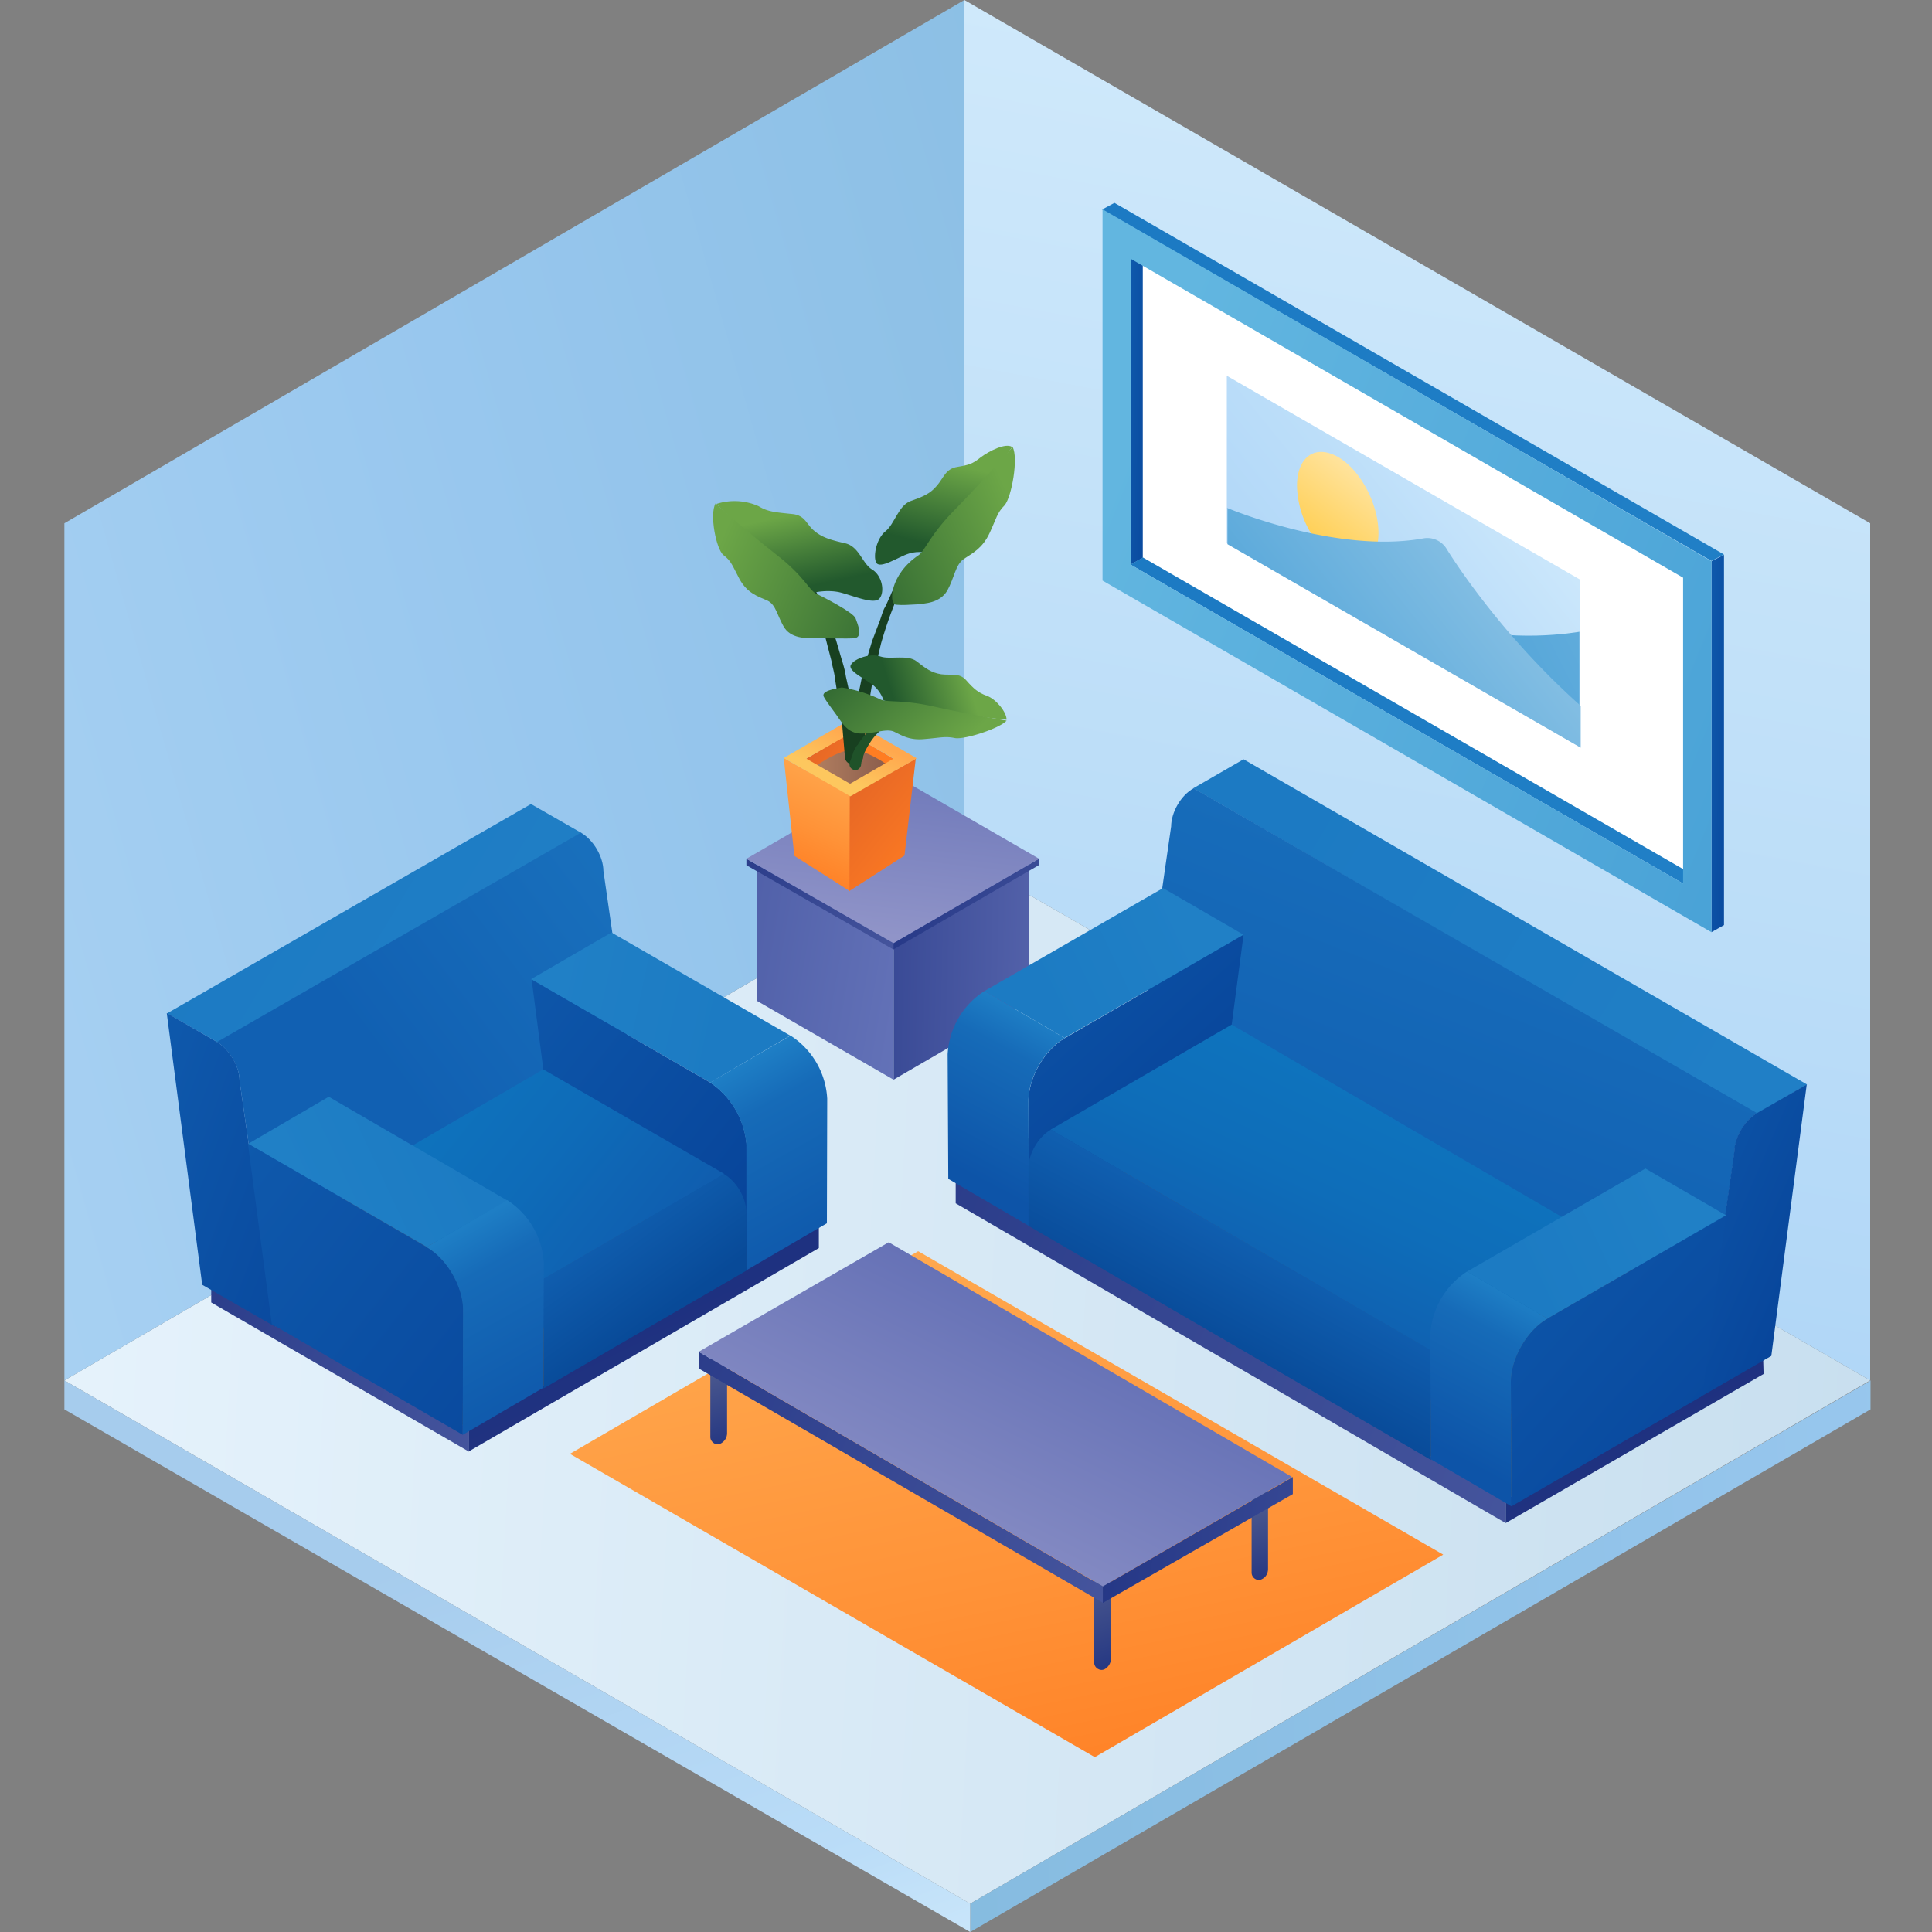 <svg xmlns="http://www.w3.org/2000/svg" width="60" height="60" fill="none"><rect width="100%" height="100%" fill="#808080" stroke="none"/><path fill="url(#a)" d="M29.95 26.63 2 42.87l28.13 16.25 27.95-16.25-28.13-16.24Z"/><path fill="url(#b)" d="M58.09 42.87v.9L30.13 60v-.88L58.1 42.87Z"/><path fill="url(#c)" d="M2 42.87v.9L30.13 60v-.88L2 42.87Z"/><path fill="url(#d)" d="M58.08 16.25v26.62L29.95 26.63V0l28.13 16.25Z"/><path fill="url(#e)" d="M2 42.87V16.25L29.95 0v26.63L2 42.87Z"/><path fill="url(#f)" d="M28.51 38.86 17.7 45.15 34 54.57l10.82-6.29-16.3-9.42Z"/><path fill="#fff" d="M52.62 27.23v-9.5l-17.17-9.9.02 9.5 17.15 9.9Z"/><path fill="url(#g)" d="M38.1 16.87v-5.2L49.07 18v5.2L38.1 16.87Z"/><path fill="url(#h)" d="M42.81 16.55c0 .9-.56 1.3-1.26.9a2.97 2.97 0 0 1-1.27-2.36c0-.9.56-1.3 1.27-.9.7.4 1.26 1.46 1.26 2.36Z"/><path fill="url(#i)" d="M49.05 19.62s-2.2.4-4.03-.25v.24l4.03 2.32v-2.3Z"/><path fill="url(#j)" d="M38.1 15.77s3.4 1.44 6.1.95a.7.7 0 0 1 .71.3c.35.57 1.84 2.82 4.18 4.9v1.3L38.12 16.9v-1.13h-.01Z"/><path fill="url(#k)" d="m35.12 8.04.37-.22v9.5l-.37.21v-9.5Z"/><path fill="url(#l)" d="m35.12 17.53.37-.22 17.16 9.9-.38.23-17.15-9.9Z"/><path fill="url(#m)" d="m53.15 17.43.39-.2v11.5l-.39.22V17.43Z"/><path fill="url(#n)" d="m34.24 6.5.37-.2 18.93 10.92-.39.2-18.91-10.9Z"/><path fill="url(#o)" d="m34.24 6.5 18.91 10.93v11.52L34.24 18.03V6.51Zm18.03 20.94v-9.5l-17.15-9.9v9.5l17.15 9.9Z"/><path fill="url(#p)" d="M31.95 26.67v4.42l-4.2 2.44V29.1l4.2-2.43Z"/><path fill="url(#q)" d="M23.52 26.67v4.42l4.23 2.44V29.1l-4.23-2.43Z"/><path fill="url(#r)" d="M32.26 26.67v.2l-4.52 2.62v-.2l4.52-2.62Z"/><path fill="url(#s)" d="M27.75 29.3v.19l-4.57-2.62v-.2l4.57 2.62Z"/><path fill="url(#t)" d="m32.27 26.67-4.52 2.62-4.57-2.62 4.54-2.63 4.55 2.63Z"/><path fill="url(#u)" d="m46.76 47.3-17.08-9.93v-.72l17.08 9.92v.72Z"/><path fill="#5A5A5A" d="m46.76 46.57-17.08-9.92 8.01-4.6 17.06 9.9-8 4.62Z"/><path fill="url(#v)" d="m54.75 41.95.02.72-8.01 4.63v-.73l8-4.62Z"/><path fill="url(#w)" d="m54.56 34.6-17.5-10.12 1.56-.9 17.5 10.1-1.56.91Z"/><path fill="url(#x)" d="m36.37 25.67-1.1 7.64 17.5 10.1 1.1-7.64c0-.44.31-.97.7-1.2l-17.5-10.09c-.4.22-.7.75-.7 1.2Z"/><path fill="url(#y)" d="m56.11 33.68-1.1 8.43-2.25 1.3 1.1-7.64c0-.44.31-.97.7-1.2l1.55-.89Z"/><path fill="url(#z)" d="m33.07 32.24-2.5-1.46 5.55-3.2 2.5 1.45-5.55 3.2Z"/><path fill="url(#A)" d="m33.07 32.24 5.55-3.21-.74 5.6-5.93 3.44-.01-3.87c0-.73.5-1.6 1.13-1.96Z"/><path fill="url(#B)" d="m33.07 32.24-2.5-1.46a2.49 2.49 0 0 0-1.14 1.96l.02 3.87 2.5 1.46-.01-3.88c0-.72.5-1.6 1.13-1.95Z"/><path fill="url(#C)" d="m45.13 42.35-12.5-7.27 5.62-3.26 12.5 7.28-5.62 3.25Z"/><path fill="url(#D)" d="m45.13 42.35 5.63-3.26-.37 2.82-5.93 3.43v-1.8c-.02-.44.3-.97.67-1.2Z"/><path fill="url(#E)" d="M31.94 36.27v1.8l12.5 7.27v-1.8c0-.44.3-.97.7-1.2l-12.5-7.26c-.39.22-.7.75-.7 1.19Z"/><path fill="url(#F)" d="m48.06 40.95-2.5-1.46 5.54-3.2 2.5 1.45-5.54 3.21Z"/><path fill="url(#G)" d="m48.06 40.95 5.54-3.2-.73 5.6-5.93 3.43-.02-3.87c0-.72.5-1.6 1.14-1.96Z"/><path fill="url(#H)" d="m48.06 40.95-2.5-1.46a2.49 2.49 0 0 0-1.14 1.96l.02 3.87 2.5 1.46-.02-3.87c0-.72.5-1.6 1.14-1.96Z"/><path fill="url(#I)" d="m14.55 45.08 10.88-6.32v-.72l-10.88 6.33v.7Z"/><path fill="#5A5A5A" d="m14.56 44.37 10.87-6.33-8-4.6-10.87 6.3 8 4.63Z"/><path fill="url(#J)" d="M6.56 39.75v.7l8 4.63v-.71l-8-4.62Z"/><path fill="url(#K)" d="m6.76 32.37 11.3-6.5-1.57-.9-11.3 6.5 1.57.9Z"/><path fill="url(#L)" d="m18.74 27.05 1.1 7.64-11.3 6.51-1.1-7.64c0-.44-.32-.97-.7-1.2l11.3-6.5c.39.22.7.75.7 1.2Z"/><path fill="url(#M)" d="m5.18 31.47 1.1 8.43 2.26 1.3-1.1-7.64c0-.44-.31-.97-.7-1.2l-1.56-.9Z"/><path fill="url(#N)" d="m22.06 33.62 2.48-1.46-5.55-3.2-2.5 1.45 5.57 3.21Z"/><path fill="url(#O)" d="m22.06 33.62-5.55-3.2.73 5.6 5.94 3.43.01-3.87a2.57 2.57 0 0 0-1.13-1.96Z"/><path fill="url(#P)" d="m22.05 33.62 2.5-1.46a2.49 2.49 0 0 1 1.14 1.96l-.01 3.87-2.5 1.46v-3.87a2.57 2.57 0 0 0-1.13-1.96Z"/><path fill="url(#Q)" d="m16.19 40.13 6.31-3.67-5.63-3.25-6.3 3.67 5.62 3.25Z"/><path fill="url(#R)" d="m16.19 40.13-5.62-3.25.36 2.8 5.94 3.44v-1.8c.01-.44-.3-.97-.68-1.2Z"/><path fill="url(#S)" d="M23.18 37.66v1.8l-6.3 3.66v-1.8c0-.44-.31-.97-.7-1.2l6.3-3.66c.39.22.7.75.7 1.2Z"/><path fill="url(#T)" d="m13.25 38.73 2.5-1.45-5.54-3.22-2.5 1.46 5.54 3.2Z"/><path fill="url(#U)" d="M13.25 38.73 7.7 35.52l.74 5.6 5.93 3.44.02-3.87c0-.73-.5-1.6-1.14-1.96Z"/><path fill="url(#V)" d="m13.25 38.73 2.5-1.46a2.49 2.49 0 0 1 1.14 1.96l-.02 3.87-2.5 1.46.01-3.88c0-.72-.5-1.59-1.13-1.95Z"/><path fill="url(#W)" d="M39.38 45.78v2.95c0 .13-.07.25-.17.3-.15.1-.34-.02-.34-.19v-2.76l.51-.3Z"/><path fill="url(#X)" d="M34.5 47.7v3.82c0 .13-.08.25-.18.31-.15.09-.34-.03-.34-.2v-3.66l.51-.28Z"/><path fill="#333" d="M27.46 38.77v2.95c0 .13-.07.25-.18.3-.14.1-.33-.02-.33-.19v-2.76l.51-.3Z"/><path fill="url(#Y)" d="M22.58 41.57v2.94c0 .14-.08.25-.18.31-.15.1-.34-.03-.34-.19v-2.77l.52-.29Z"/><path fill="url(#Z)" d="M34.26 49.78 21.7 42.5v-.52l12.55 7.29v.51Z"/><path fill="url(#aa)" d="M34.26 49.27 21.7 41.98l5.9-3.4 12.53 7.29-5.88 3.4Z"/><path fill="url(#ab)" d="M40.15 45.87v.53l-5.9 3.38v-.51l5.9-3.4Z"/><path fill="url(#ac)" d="m27.74 23.56-.23 2.91-1.14-.78.02-2.93 1.35.8Z"/><path fill="url(#ad)" d="m26.4 22.76-.02 2.93-1.12.78-.22-2.91 1.35-.8Z"/><path fill="url(#ae)" d="M26.25 23.32c-.34.1-.84.36-1.22.74 0 0 .94.93 1.86.72.92-.2 1.13-.66 1.13-.66s-1.08-1-1.77-.8Z"/><path fill="url(#af)" d="m26.46 24.74-.06 2.94-1.73-1.1-.33-3.04 2.12 1.2Z"/><path fill="url(#ag)" d="m28.44 23.56-.35 3.01-1.71 1.1.01-2.94 2.05-1.17Z"/><path fill="url(#ah)" d="m26.4 22.35 2.07 1.2-2.06 1.18-2.07-1.19 2.06-1.19Zm0 1.99 1.35-.78-1.35-.78-1.36.78 1.36.78Z"/><path fill="#184020" d="M28.29 17.72s-.06.08-.13.23c-.05.07-.1.16-.14.26l-.16.35a12.87 12.87 0 0 0-.5 1.43l-.13.55c-.05.17-.1.36-.12.54l-.09.55-.09.5-.04.45-.09.94v.02a.24.24 0 0 1-.23.2.24.24 0 0 1-.21-.23v-.02l.13-.95c.02-.15.05-.3.06-.46l.1-.51c.05-.18.08-.36.12-.55.03-.19.1-.37.15-.56l.16-.54.2-.53c.07-.16.11-.34.18-.49.08-.14.14-.3.2-.42.05-.14.13-.25.19-.36.05-.1.1-.19.16-.26.09-.15.15-.22.15-.22a.08.08 0 0 1 .11-.02c.05.02.05.06.02.1Z"/><path fill="#184020" d="M24.89 17.62s.06.07.15.22l.16.27.19.35.2.43c.07.14.12.3.18.48s.14.34.2.53l.16.55c.06.19.11.36.14.56l.12.54c.05.18.07.35.1.52l.06.45c.1.58.14.96.14.96a.23.23 0 0 1-.2.25.23.23 0 0 1-.25-.2v-.02l-.08-.94-.05-.46a32.23 32.23 0 0 1-.18-1.04c-.02-.2-.08-.37-.11-.55l-.14-.54c-.04-.18-.11-.36-.16-.52-.06-.16-.1-.34-.17-.49l-.18-.42-.16-.36-.13-.26a1.33 1.33 0 0 0-.14-.22c-.03-.05-.01-.09.02-.12.04-.01.1-.01.13.03Z"/><path fill="#1F5229" d="M27.67 22.43s-.1.05-.2.15c-.13.1-.29.25-.4.41a2.55 2.55 0 0 0-.23.4l-.04.12a.51.51 0 0 0-.05.18l-.01.07v.01c-.03.1-.12.17-.22.14s-.16-.12-.13-.22v-.02l.03-.07.07-.2c.01-.05.04-.1.06-.14.03-.05.04-.09.09-.13a2 2 0 0 1 .2-.28 2.33 2.33 0 0 1 .74-.56.1.1 0 0 1 .12.04c.03.05 0 .09-.03.1Z"/><path fill="url(#ai)" d="M27.44 21.75s-.08-.27-.31-.46c-.24-.2-.83-.46-.7-.65.1-.18.61-.37.92-.25.3.1.84-.07 1.12.15.28.22.45.35.76.4.31.04.56-.06.78.19.22.25.36.38.64.48.28.1.61.5.61.74 0 .03-3.4-.43-3.82-.6Z"/><path fill="url(#aj)" d="M31.26 22.38s-1.2-.2-2.22-.43c-1.01-.23-1.47-.13-1.68-.22a4.34 4.34 0 0 0-1.22-.38c-.2.04-.63.1-.56.28.08.16.36.51.47.68.12.16.3.48.71.47.43 0 .78-.17 1.02-.05.25.12.48.27.95.22.49-.04.62-.09.92-.03.3.06 1.4-.3 1.61-.54Z"/><path fill="url(#ak)" d="M28.83 17.18s-.28-.09-.6.01c-.33.1-.9.5-1.02.28-.1-.2.01-.76.3-.98.27-.22.4-.8.77-.93s.6-.22.81-.47c.22-.25.27-.53.64-.59.36-.06.47-.09.73-.3.27-.2.77-.45.97-.32.02.02-2.19 3-2.6 3.3Z"/><path fill="url(#al)" d="M31.45 13.88s-.9 1.03-1.74 1.89c-.84.84-.97 1.32-1.18 1.47-.9.6-.94 1.53-.7 1.54.23.02.37 0 .63-.01.25-.03.72-.03.96-.43.22-.4.25-.8.51-.98.27-.18.58-.33.8-.8.22-.47.23-.63.47-.87.22-.26.43-1.47.25-1.8Z"/><path fill="url(#am)" d="M25.3 18.4s.37-.09.76-.01c.39.09 1.08.4 1.25.2.17-.19.1-.7-.22-.9-.32-.19-.4-.72-.85-.82-.44-.1-.72-.18-.97-.4-.25-.22-.27-.48-.7-.51-.46-.05-.72-.06-1.01-.24a1.84 1.84 0 0 0-1.31-.07c-.03-.02 2.58 2.5 3.05 2.75Z"/><path fill="url(#an)" d="M22.22 15.63s.96.87 1.86 1.57c.9.69 1.03 1.11 1.26 1.23.24.12 1.15.58 1.23.77.07.19.23.57-.02.62-.25.02-.87 0-1.15 0-.28 0-.78.04-1.03-.31-.23-.36-.26-.73-.54-.86-.3-.13-.62-.23-.86-.66-.22-.41-.25-.56-.5-.75-.23-.18-.44-1.27-.25-1.6Z"/><defs><linearGradient id="a" x1="-15.74" x2="97.92" y1="58.05" y2="64.36" gradientUnits="userSpaceOnUse"><stop offset="0" stop-color="#EEF8FF"/><stop offset=".85" stop-color="#BCD7EA"/></linearGradient><linearGradient id="b" x1="87.1" x2="23.63" y1="59.99" y2="61.94" gradientUnits="userSpaceOnUse"><stop stop-color="#BBDDF8"/><stop offset=".43" stop-color="#98C7EE"/><stop offset="1" stop-color="#82B9DD"/></linearGradient><linearGradient id="c" x1=".72" x2="7.48" y1="52.71" y2="71.83" gradientUnits="userSpaceOnUse"><stop stop-color="#A6CCED"/><stop offset=".65" stop-color="#BBDDF8"/><stop offset=".92" stop-color="#D1EAFB"/></linearGradient><linearGradient id="d" x1="53.59" x2="62.19" y1="45.63" y2="-.17" gradientUnits="userSpaceOnUse"><stop stop-color="#AED5F7"/><stop offset=".34" stop-color="#BBDDF8"/><stop offset=".92" stop-color="#D1EAFB"/></linearGradient><linearGradient id="e" x1="58.97" x2="-19.01" y1="42.84" y2="65.01" gradientUnits="userSpaceOnUse"><stop stop-color="#82B9DD"/><stop offset=".43" stop-color="#98C7EE"/><stop offset="1" stop-color="#BBDDF8"/></linearGradient><linearGradient id="f" x1="40.83" x2="36.2" y1="55.83" y2="33.76" gradientUnits="userSpaceOnUse"><stop stop-color="#FF7D22"/><stop offset=".37" stop-color="#FF9237"/><stop offset=".84" stop-color="#FFA84E"/></linearGradient><linearGradient id="g" x1="40.65" x2="49.12" y1="21.11" y2="14.24" gradientUnits="userSpaceOnUse"><stop stop-color="#AFD6F8"/><stop offset=".45" stop-color="#BCDEF9"/><stop offset=".92" stop-color="#D2EBFC"/></linearGradient><linearGradient id="h" x1="41.08" x2="42.81" y1="16.72" y2="14.42" gradientUnits="userSpaceOnUse"><stop stop-color="#FFD15B"/><stop offset=".98" stop-color="#FFE7AB"/></linearGradient><linearGradient id="i" x1="57.12" x2="46.07" y1="16.78" y2="22.43" gradientUnits="userSpaceOnUse"><stop stop-color="#83BEE3"/><stop offset="1" stop-color="#4FA3D8"/></linearGradient><linearGradient id="j" x1="45.83" x2="39.9" y1="17.7" y2="22.42" gradientUnits="userSpaceOnUse"><stop stop-color="#83BEE3"/><stop offset="1" stop-color="#4FA3D8"/></linearGradient><linearGradient id="k" x1="34.92" x2="37.41" y1="3.79" y2="3.89" gradientUnits="userSpaceOnUse"><stop stop-color="#1160B2"/><stop offset=".83" stop-color="#03388F"/></linearGradient><linearGradient id="l" x1="37.64" x2="64.83" y1="18.28" y2="34.63" gradientUnits="userSpaceOnUse"><stop stop-color="#1C7AC3"/><stop offset="1" stop-color="#2484C9"/></linearGradient><linearGradient id="m" x1="52.94" x2="55.53" y1="12.36" y2="12.45" gradientUnits="userSpaceOnUse"><stop stop-color="#1160B2"/><stop offset=".83" stop-color="#03388F"/></linearGradient><linearGradient id="n" x1="37.01" x2="66.91" y1="7.37" y2="25.38" gradientUnits="userSpaceOnUse"><stop stop-color="#1C7AC3"/><stop offset="1" stop-color="#2484C9"/></linearGradient><linearGradient id="o" x1="36.96" x2="90.24" y1="8.66" y2="30.44" gradientUnits="userSpaceOnUse"><stop stop-color="#62B6E0"/><stop offset="1" stop-color="#2484C9"/></linearGradient><linearGradient id="p" x1="25.91" x2="35.83" y1="30.2" y2="30.42" gradientUnits="userSpaceOnUse"><stop stop-color="#2F418E"/><stop offset="1" stop-color="#6975BA"/></linearGradient><linearGradient id="q" x1="11.1" x2="34.4" y1="12.4" y2="16.45" gradientUnits="userSpaceOnUse"><stop stop-color="#1D3080"/><stop offset="1" stop-color="#707EC2"/></linearGradient><linearGradient id="r" x1="25.76" x2="36.13" y1="28.12" y2="29.78" gradientUnits="userSpaceOnUse"><stop stop-color="#1D3080"/><stop offset="1" stop-color="#4F5EA6"/></linearGradient><linearGradient id="s" x1="20.22" x2="31.21" y1="25.93" y2="30.61" gradientUnits="userSpaceOnUse"><stop stop-color="#1D3080"/><stop offset="1" stop-color="#5664A9"/></linearGradient><linearGradient id="t" x1="38.24" x2="37.14" y1="20.9" y2="30.55" gradientUnits="userSpaceOnUse"><stop stop-color="#5564AF"/><stop offset=".96" stop-color="#9094C8"/></linearGradient><linearGradient id="u" x1="18.6" x2="59.86" y1="33.85" y2="51.2" gradientUnits="userSpaceOnUse"><stop stop-color="#1D3080"/><stop offset="1" stop-color="#5664A9"/></linearGradient><linearGradient id="v" x1="45.61" x2="48.7" y1="46.53" y2="52.55" gradientUnits="userSpaceOnUse"><stop stop-color="#1D3080"/><stop offset=".35" stop-color="#233580"/><stop offset=".58" stop-color="#2D3F85"/><stop offset=".83" stop-color="#324488"/></linearGradient><linearGradient id="w" x1="39.8" x2="69.36" y1="24.64" y2="42.41" gradientUnits="userSpaceOnUse"><stop stop-color="#1C7AC3"/><stop offset="1" stop-color="#2484C9"/></linearGradient><linearGradient id="x" x1="43.44" x2="63.11" y1="53.36" y2="4.24" gradientUnits="userSpaceOnUse"><stop offset=".28" stop-color="#1160B2"/><stop offset=".74" stop-color="#207FC6"/></linearGradient><linearGradient id="y" x1="50.91" x2="65.34" y1="29.65" y2="35.9" gradientUnits="userSpaceOnUse"><stop stop-color="#1160B2"/><stop offset=".83" stop-color="#03388F"/></linearGradient><linearGradient id="z" x1="36.98" x2="32.31" y1="28.78" y2="30.98" gradientUnits="userSpaceOnUse"><stop stop-color="#2080C6"/><stop offset="1" stop-color="#1C7BC3"/></linearGradient><linearGradient id="A" x1="28.26" x2="43.63" y1="25.28" y2="42.07" gradientUnits="userSpaceOnUse"><stop stop-color="#1160B2"/><stop offset=".83" stop-color="#03388F"/></linearGradient><linearGradient id="B" x1="30.61" x2="33.08" y1="36.76" y2="32.13" gradientUnits="userSpaceOnUse"><stop stop-color="#0D54A8"/><stop offset=".76" stop-color="#166BB8"/><stop offset="1" stop-color="#1E7EC5"/></linearGradient><linearGradient id="C" x1="43.17" x2="39.67" y1="34.4" y2="41.8" gradientUnits="userSpaceOnUse"><stop stop-color="#0E73BD"/><stop offset=".4" stop-color="#0E6DB9"/><stop offset="1" stop-color="#105BAD"/></linearGradient><linearGradient id="D" x1="44.97" x2="50.78" y1="42.57" y2="41.78" gradientUnits="userSpaceOnUse"><stop stop-color="#315C8C"/><stop offset="1" stop-color="#36669C"/></linearGradient><linearGradient id="E" x1="37.51" x2="39.22" y1="41.82" y2="38.65" gradientUnits="userSpaceOnUse"><stop stop-color="#084A98"/><stop offset="1" stop-color="#105FB0"/></linearGradient><linearGradient id="F" x1="51.97" x2="47.29" y1="37.5" y2="39.69" gradientUnits="userSpaceOnUse"><stop stop-color="#2080C6"/><stop offset="1" stop-color="#1C7BC3"/></linearGradient><linearGradient id="G" x1="43.25" x2="65.41" y1="34" y2="53.72" gradientUnits="userSpaceOnUse"><stop stop-color="#1160B2"/><stop offset=".83" stop-color="#03388F"/></linearGradient><linearGradient id="H" x1="45.6" x2="48.07" y1="45.47" y2="40.85" gradientUnits="userSpaceOnUse"><stop stop-color="#0D54A8"/><stop offset=".76" stop-color="#166BB8"/><stop offset="1" stop-color="#1E7EC5"/></linearGradient><linearGradient id="I" x1="12.99" x2="16.99" y1="44.06" y2="52.09" gradientUnits="userSpaceOnUse"><stop stop-color="#1D3080"/><stop offset=".35" stop-color="#233580"/><stop offset=".58" stop-color="#2D3F85"/><stop offset=".83" stop-color="#324488"/></linearGradient><linearGradient id="J" x1="1.37" x2="21.06" y1="38.34" y2="46.08" gradientUnits="userSpaceOnUse"><stop stop-color="#1D3080"/><stop offset="1" stop-color="#5664A9"/></linearGradient><linearGradient id="K" x1="7.04" x2="26.96" y1="25.67" y2="37.71" gradientUnits="userSpaceOnUse"><stop stop-color="#1C7AC3"/><stop offset="1" stop-color="#2484C9"/></linearGradient><linearGradient id="L" x1="12.29" x2="39.22" y1="49.26" y2="28.98" gradientUnits="userSpaceOnUse"><stop offset=".28" stop-color="#1160B2"/><stop offset=".83" stop-color="#207FC6"/></linearGradient><linearGradient id="M" x1="3.34" x2="23.35" y1="27.44" y2="34.82" gradientUnits="userSpaceOnUse"><stop stop-color="#1160B2"/><stop offset=".83" stop-color="#03388F"/></linearGradient><linearGradient id="N" x1="22.9" x2="17.46" y1="30.17" y2="29" gradientUnits="userSpaceOnUse"><stop stop-color="#1C7BC3"/><stop offset="1" stop-color="#2080C6"/></linearGradient><linearGradient id="O" x1="12.83" x2="40.69" y1="26.67" y2="48.69" gradientUnits="userSpaceOnUse"><stop stop-color="#1160B2"/><stop offset=".61" stop-color="#03388F"/></linearGradient><linearGradient id="P" x1="24.45" x2="20.92" y1="40.55" y2="34.3" gradientUnits="userSpaceOnUse"><stop stop-color="#0D54A8"/><stop offset=".8" stop-color="#166BB8"/><stop offset="1" stop-color="#1E7EC5"/></linearGradient><linearGradient id="Q" x1="12.92" x2="19.99" y1="35.04" y2="40.74" gradientUnits="userSpaceOnUse"><stop stop-color="#0E73BD"/><stop offset=".43" stop-color="#0E6BB8"/><stop offset="1" stop-color="#105BAD"/></linearGradient><linearGradient id="R" x1="16.36" x2="10.55" y1="40.36" y2="39.57" gradientUnits="userSpaceOnUse"><stop stop-color="#315C8C"/><stop offset="1" stop-color="#36669C"/></linearGradient><linearGradient id="S" x1="19.75" x2="17.8" y1="41.43" y2="38.72" gradientUnits="userSpaceOnUse"><stop stop-color="#084A98"/><stop offset="1" stop-color="#105FB0"/></linearGradient><linearGradient id="T" x1="14.12" x2="9.44" y1="35.27" y2="37.47" gradientUnits="userSpaceOnUse"><stop stop-color="#1C7BC3"/><stop offset="1" stop-color="#2080C6"/></linearGradient><linearGradient id="U" x1="4.03" x2="31.89" y1="31.77" y2="53.8" gradientUnits="userSpaceOnUse"><stop stop-color="#1160B2"/><stop offset=".83" stop-color="#03388F"/></linearGradient><linearGradient id="V" x1="15.65" x2="12.12" y1="45.66" y2="39.4" gradientUnits="userSpaceOnUse"><stop stop-color="#0D54A8"/><stop offset=".8" stop-color="#166BB8"/><stop offset="1" stop-color="#1E7EC5"/></linearGradient><linearGradient id="W" x1="40.22" x2="39.09" y1="49.32" y2="45.41" gradientUnits="userSpaceOnUse"><stop stop-color="#1D3080"/><stop offset="1" stop-color="#606B95"/></linearGradient><linearGradient id="X" x1="35.33" x2="33.59" y1="52.19" y2="47.45" gradientUnits="userSpaceOnUse"><stop stop-color="#1D3080"/><stop offset="1" stop-color="#606B95"/></linearGradient><linearGradient id="Y" x1="23.41" x2="22.29" y1="45.11" y2="41.2" gradientUnits="userSpaceOnUse"><stop stop-color="#1D3080"/><stop offset="1" stop-color="#606B95"/></linearGradient><linearGradient id="Z" x1="13.57" x2="43.86" y1="39.93" y2="52.69" gradientUnits="userSpaceOnUse"><stop stop-color="#1D3080"/><stop offset="1" stop-color="#5664A9"/></linearGradient><linearGradient id="aa" x1="46.95" x2="40.63" y1="43.91" y2="56.57" gradientUnits="userSpaceOnUse"><stop stop-color="#5564AF"/><stop offset=".96" stop-color="#9094C8"/></linearGradient><linearGradient id="ab" x1="31.67" x2="48.13" y1="47.88" y2="50.03" gradientUnits="userSpaceOnUse"><stop stop-color="#1D3080"/><stop offset="1" stop-color="#4F5EA6"/></linearGradient><linearGradient id="ac" x1="27.65" x2="29.73" y1="23.46" y2="23.5" gradientUnits="userSpaceOnUse"><stop stop-color="#FF7D22"/><stop offset=".37" stop-color="#FF9237"/><stop offset=".84" stop-color="#FFA84E"/></linearGradient><linearGradient id="ad" x1="25.03" x2="27.27" y1="23.42" y2="24.75" gradientUnits="userSpaceOnUse"><stop stop-color="#E56626"/><stop offset="1" stop-color="#FF7C22"/></linearGradient><linearGradient id="ae" x1="25.03" x2="28.01" y1="24.05" y2="24.05" gradientUnits="userSpaceOnUse"><stop stop-color="#B58262"/><stop offset="1" stop-color="#835648"/></linearGradient><linearGradient id="af" x1="26.09" x2="27.97" y1="28.01" y2="23.87" gradientUnits="userSpaceOnUse"><stop stop-color="#FF7D22"/><stop offset=".37" stop-color="#FF9237"/><stop offset=".84" stop-color="#FFA84E"/></linearGradient><linearGradient id="ag" x1="26.36" x2="29.15" y1="24.29" y2="26.55" gradientUnits="userSpaceOnUse"><stop stop-color="#E56626"/><stop offset="1" stop-color="#FF7C22"/></linearGradient><linearGradient id="ah" x1="27.86" x2="28.55" y1="24.93" y2="23.38" gradientUnits="userSpaceOnUse"><stop stop-color="#FDC75E"/><stop offset=".84" stop-color="#FFA84E"/></linearGradient><linearGradient id="ai" x1="30.05" x2="27.77" y1="21.08" y2="21.78" gradientUnits="userSpaceOnUse"><stop stop-color="#6CA647"/><stop offset="1" stop-color="#22592D"/></linearGradient><linearGradient id="aj" x1="29.48" x2="25.9" y1="23.45" y2="19.52" gradientUnits="userSpaceOnUse"><stop stop-color="#6CA647"/><stop offset="1" stop-color="#22592D"/></linearGradient><linearGradient id="ak" x1="29.58" x2="28.92" y1="14.39" y2="16.93" gradientUnits="userSpaceOnUse"><stop stop-color="#6CA647"/><stop offset="1" stop-color="#22592D"/></linearGradient><linearGradient id="al" x1="31.67" x2="25.61" y1="16.18" y2="18.8" gradientUnits="userSpaceOnUse"><stop stop-color="#6CA647"/><stop offset="1" stop-color="#22592D"/></linearGradient><linearGradient id="am" x1="24.66" x2="25.15" y1="15.96" y2="18.21" gradientUnits="userSpaceOnUse"><stop stop-color="#6CA647"/><stop offset="1" stop-color="#22592D"/></linearGradient><linearGradient id="an" x1="21.96" x2="29.19" y1="17.78" y2="20.81" gradientUnits="userSpaceOnUse"><stop stop-color="#6CA647"/><stop offset="1" stop-color="#22592D"/></linearGradient></defs></svg>